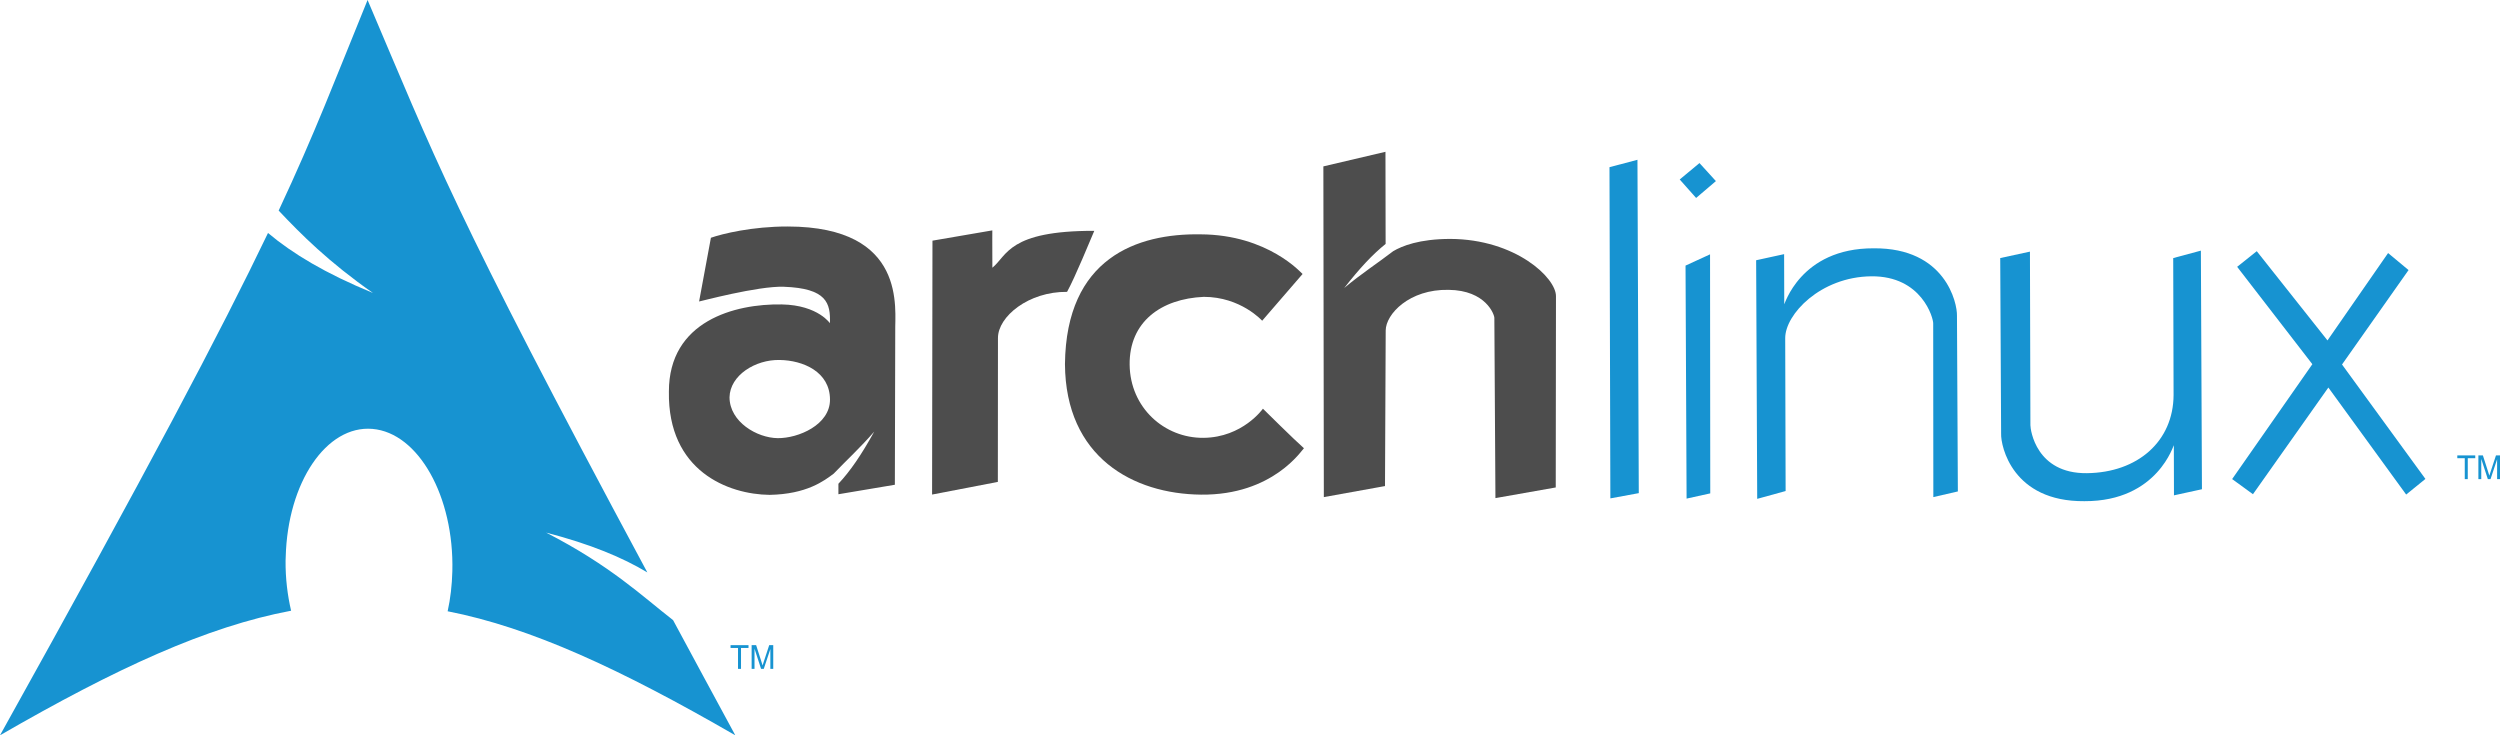 <?xml version="1.0" encoding="utf-8"?>
<svg xmlns="http://www.w3.org/2000/svg" xmlns:xlink="http://www.w3.org/1999/xlink" width="527px" height="155px" viewBox="0 0 527 155" version="1.1">
    <title>archlinux-logo-dark-scalable.518881f04ca9</title>
    <g id="Distros" stroke="none" stroke-width="1" fill="none" fill-rule="evenodd">
        <g id="Artboard" transform="translate(-3408, -80)">
            <g id="Group-2" transform="translate(191, 74.631)" style="mix-blend-mode: hue;">
                <g id="archlinux-logo-dark-scalable.518881f04ca9" transform="translate(3217, 5.369)">
                    <g id="g2809" transform="translate(141, 32)" fill="#4D4D4D">
                        <path d="M25.074,15.745 C17.535,15.733 11.279,17.277 8.86,18.12 L6.369,31.555 C6.363,31.605 18.765,28.251 24.227,28.449 C33.271,28.773 34.103,31.902 33.946,36.126 C34.1,36.373 31.612,32.31 23.788,32.173 C13.916,32.003 -0.015,35.666 0.004,50.553 C-0.262,67.3 12.524,72.226 21.232,72.317 C29.06,72.174 32.733,69.354 34.743,67.844 C37.385,65.084 40.407,62.309 43.29,58.979 C40.562,63.93 38.198,67.354 35.736,69.975 L35.736,72.187 L47.636,70.186 L47.717,37.866 C47.597,33.292 50.344,15.788 25.074,15.745 Z M23.364,43.885 C28.297,43.952 33.954,46.381 33.962,52.229 C33.987,57.547 27.294,60.407 22.941,60.362 C18.586,60.316 12.809,56.942 12.783,51.757 C12.866,47.122 18.232,43.765 23.364,43.885 Z" id="path2284"/>
                        <path d="M55.564,18.732 L55.484,72.253 L69.347,69.584 L69.37,39.238 C69.373,34.72 75.832,29.44 83.936,29.524 C85.656,26.415 88.89,18.468 89.677,16.66 C71.572,16.617 71.341,21.86 68.192,24.439 C68.16,19.519 68.181,16.565 68.181,16.565 L55.564,18.732 L55.564,18.732 Z" id="path2286"/>
                        <path d="M133.582,25.758 C133.448,25.695 126.352,17.464 112.085,17.399 C98.722,17.177 83.734,22.354 83.494,44.742 C83.611,64.427 97.892,72.12 112.161,72.27 C127.431,72.428 133.507,62.729 133.871,62.489 C132.049,60.911 125.225,54.154 125.225,54.154 C125.225,54.154 120.962,60.218 112.692,60.296 C104.42,60.374 97.23,53.907 97.128,44.884 C97.022,35.861 103.738,30.972 112.754,30.577 C120.56,30.576 125.064,35.612 125.064,35.612 L133.582,25.758 L133.582,25.758 Z" id="path2288"/>
                        <path d="M151.056,0 L137.967,3.074 L138.065,72.789 L150.958,70.463 L151.105,37.655 C151.132,34.215 156.085,28.932 164.356,29.099 C172.263,29.181 174.03,34.365 174.009,35.02 L174.237,73 L186.951,70.755 L186.999,30.482 C187.083,26.606 178.504,18.422 164.714,18.364 C158.16,18.374 154.531,19.857 152.684,20.95 C149.523,23.389 145.912,25.726 142.363,28.709 C145.644,24.497 148.398,21.586 151.088,19.421 L151.056,0 L151.056,0 Z" id="path2290"/>
                    </g>
                    <g id="g5326" transform="translate(424.893, 69.206) rotate(-0.811) translate(-424.893, -69.206)translate(338.966, 32.557)" fill="#1793D1">
                        <polygon id="path2292" points="0.803 1.476 6.721 -7.67971899e-14 6.005 70.269 -6.33450746e-14 71.289 0.803 1.476"/>
                        <path d="M16.539,22.448 L21.739,20.147 L21.071,70.532 L16.065,71.564 L16.539,22.448 L16.539,22.448 Z M15.568,4.279 L19.783,0.877 L23.19,4.729 L18.972,8.221 L15.568,4.279 L15.568,4.279 Z" id="path2294"/>
                        <path d="M31.438,21.53 L37.352,20.327 L37.231,30.86 C37.225,31.313 40.635,19.093 56.247,19.365 C71.407,19.449 73.721,31.188 73.602,33.82 L73.265,70.861 L68.08,71.982 L68.568,35.396 C68.643,34.327 66.348,25.292 55.635,25.259 C44.923,25.228 37.39,33.04 37.332,38.032 L36.962,70.263 L30.95,71.828 L31.438,21.53 L31.438,21.53 Z" id="path2296"/>
                        <path d="M124.719,71.127 L118.805,72.33 L118.926,61.797 C118.932,61.345 115.52,73.564 99.91,73.293 C84.75,73.208 82.435,61.469 82.555,58.838 L82.892,21.797 L89.175,20.531 L88.754,57.119 C88.743,58.118 89.809,67.365 100.522,67.398 C111.234,67.429 118.831,60.947 119.022,51.185 L119.354,22.318 L125.207,20.83 L124.719,71.127 L124.719,71.127 Z" id="path2298"/>
                        <polygon id="path2300" points="136.985 21.115 132.804 24.351 148.364 45.101 131.115 69.073 135.456 72.329 151.667 50.066 167.75 72.857 171.854 69.62 154.617 45.253 168.922 25.547 164.661 21.9 151.625 40.134 136.985 21.115"/>
                    </g>
                    <path d="M77.485,0 C70.585,16.914 66.423,27.978 58.741,44.39 C63.451,49.382 69.233,55.195 78.622,61.761 C68.528,57.608 61.642,53.438 56.496,49.112 C46.664,69.624 31.26,98.843 0,155 C24.569,140.818 43.615,132.075 61.364,128.739 C60.602,125.462 60.169,121.916 60.198,118.217 L60.228,117.43 C60.617,101.693 68.806,89.59 78.506,90.412 C88.206,91.234 95.745,104.665 95.355,120.403 C95.282,123.365 94.948,126.214 94.364,128.856 C111.921,132.29 130.763,141.01 155,155 C150.221,146.203 145.955,138.273 141.882,130.721 C135.465,125.749 128.772,119.277 115.12,112.272 C124.504,114.709 131.223,117.522 136.459,120.666 C95.042,43.568 91.688,33.324 77.485,0 Z" id="path2518" fill="#1793D1"/>
                    <g id="text2634" transform="translate(518, 96)" fill="#1793D1" fill-rule="nonzero">
                        <polyline id="path3945" points="1.573 5 1.573 0.59 0 0.59 0 0 3.785 0 3.785 0.59 2.205 0.59 2.205 5 1.573 5"/>
                        <path d="M4.443,5 L4.443,0 L5.394,0 L6.524,3.54 C6.629,3.87 6.705,4.117 6.752,4.28 C6.807,4.098 6.891,3.831 7.007,3.479 L8.15,0 L9,0 L9,5 L8.391,5 L8.391,0.815 L7.003,5 L6.433,5 L5.052,0.744 L5.052,5 L4.443,5" id="path3947"/>
                    </g>
                    <g id="text2638" transform="translate(154, 136)" fill="#1793D1" fill-rule="nonzero">
                        <polyline id="path3940" points="1.573 5 1.573 0.59 0 0.59 0 0 3.785 0 3.785 0.59 2.205 0.59 2.205 5 1.573 5"/>
                        <path d="M4.443,5 L4.443,0 L5.394,0 L6.524,3.54 C6.629,3.87 6.705,4.117 6.752,4.28 C6.807,4.098 6.891,3.831 7.007,3.479 L8.15,0 L9,0 L9,5 L8.391,5 L8.391,0.815 L7.003,5 L6.433,5 L5.052,0.744 L5.052,5 L4.443,5" id="path3942"/>
                    </g>
                </g>
            </g>
        </g>
    </g>
</svg>